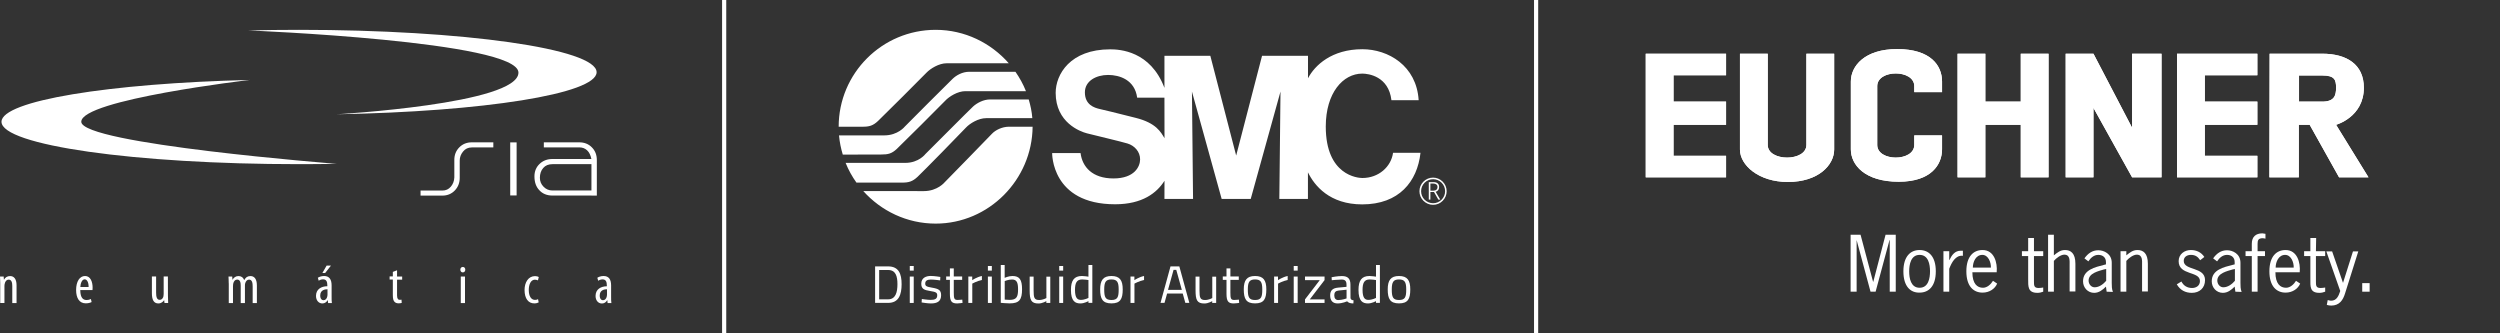 <?xml version="1.0" encoding="utf-8"?>
<!-- Generator: Adobe Illustrator 28.2.0, SVG Export Plug-In . SVG Version: 6.00 Build 0)  -->
<svg version="1.1" id="Capa_1" xmlns="http://www.w3.org/2000/svg" xmlns:xlink="http://www.w3.org/1999/xlink" x="0px" y="0px"
	 viewBox="0 0 450 60" style="enable-background:new 0 0 450 60;" xml:space="preserve">
<rect x="0" y="0" width="450" height="60" fill="#333333" stroke="none"/>
<style type="text/css">
	.st0{fill:#FFFFFF;}
	.st1{fill:none;stroke:#FFFFFF;stroke-width:0.75;stroke-miterlimit:10;}
</style>
<g>
	<g>
		<path class="st0" d="M84.91,26.54c-0.64,0-1.16,0.24-1.56,0.74c-0.4,0.49-0.6,1.03-0.6,1.62v0.67c-0.01,0.15-0.01,0.35,0,0.61
			c0,0.27,0,0.47,0,0.61v1.22c0,0.91-0.3,1.67-0.89,2.28s-1.34,0.92-2.25,0.92H75.7V34.3h3.92c0.63,0,1.14-0.23,1.53-0.7
			c0.39-0.46,0.6-1.01,0.63-1.66c0.01-0.22,0.01-0.74,0-1.56v-1.56c-0.01-0.91,0.28-1.67,0.89-2.29c0.6-0.61,1.36-0.91,2.26-0.91
			h3.87v0.91h-3.89C84.91,26.53,84.91,26.54,84.91,26.54z"/>
		<rect x="91.84" y="25.63" class="st0" width="1.15" height="9.55"/>
		<path class="st0" d="M107.43,35.21h-0.97v-5.66h-7.02c-0.71,0-1.27,0.23-1.66,0.69c-0.4,0.46-0.6,1.05-0.6,1.77
			c0,0.62,0.22,1.16,0.67,1.61c0.44,0.45,0.98,0.67,1.59,0.67h7.02v0.91h-7.02c-1,0-1.8-0.33-2.39-0.99
			c-0.57-0.61-0.85-1.43-0.85-2.46c0-0.91,0.31-1.66,0.93-2.25s1.39-0.88,2.31-0.88h7.01c-0.14-0.7-0.4-1.22-0.78-1.57
			s-0.85-0.52-1.39-0.52h-6.39v-0.91h6.37c0.92,0,1.68,0.3,2.27,0.9c0.6,0.6,0.9,1.36,0.9,2.28V35.21z"/>
		<path class="st0" d="M60.57,29.49c-2.21,0.04-4.45,0.06-6.74,0.06c-29.58,0-53.56-3.42-53.56-7.63c0-3.78,19.33-6.92,44.69-7.53
			c0,0-30.33,3.54-30.33,7.53C14.63,25.91,60.57,29.49,60.57,29.49z"/>
		<path class="st0" d="M60.57,20.57c26.4-0.47,46.82-3.68,46.82-7.57c0-4.22-23.98-7.63-53.56-7.63c-3.12,0-6.18,0.04-9.15,0.11
			c0,0,48.64,1.93,48.64,7.59S60.57,20.57,60.57,20.57z"/>
	</g>
	<g>
		<path class="st0" d="M0.04,51c0-0.56-0.03-0.85-0.04-1.23h0.66l0.04,0.57h0.02c0.21-0.39,0.59-0.65,1.1-0.65
			c0.66,0,1.16,0.48,1.16,1.65v3.21H2.21v-3.08c0-0.57-0.11-1.14-0.66-1.14c-0.32,0-0.62,0.27-0.71,0.78
			c-0.03,0.11-0.04,0.26-0.04,0.42v3.01H0.04V51z"/>
		<path class="st0" d="M14.45,52.23C14.46,53.7,15.03,54,15.57,54c0.34,0,0.6-0.08,0.79-0.18l0.13,0.55
			c-0.27,0.15-0.67,0.23-1.06,0.23c-1.14,0-1.73-0.93-1.73-2.4c0-1.55,0.65-2.52,1.61-2.52c0.97,0,1.36,1.03,1.36,2.1
			c0,0.19-0.01,0.32-0.02,0.43h-2.2V52.23z M15.95,51.66c0.01-0.96-0.35-1.38-0.71-1.38c-0.49,0-0.75,0.73-0.78,1.38H15.95z"/>
		<path class="st0" d="M30.23,53.24c0,0.52,0.03,0.95,0.04,1.3h-0.66l-0.06-0.5h-0.02c-0.14,0.24-0.5,0.58-1.02,0.58
			c-0.83,0-1.17-0.65-1.17-1.84v-3.02h0.76v2.91c0,0.74,0.12,1.3,0.64,1.3c0.44,0,0.64-0.41,0.68-0.64
			c0.03-0.13,0.04-0.27,0.04-0.42v-3.15h0.76L30.23,53.24L30.23,53.24z"/>
		<path class="st0" d="M41.17,51c0-0.56-0.03-0.85-0.04-1.23h0.67l0.04,0.58h0.02c0.21-0.38,0.56-0.66,1.07-0.66
			c0.44,0,0.83,0.21,1.01,0.72h0.02c0.13-0.24,0.3-0.42,0.46-0.54c0.2-0.12,0.41-0.18,0.66-0.18c0.65,0,1.16,0.46,1.16,1.69v3.17
			h-0.76v-3c0-0.62-0.09-1.22-0.66-1.22c-0.32,0-0.59,0.27-0.7,0.72c-0.03,0.12-0.03,0.27-0.03,0.42v3.08h-0.76v-3.14
			c0-0.52-0.09-1.09-0.65-1.09c-0.32,0-0.62,0.27-0.71,0.78c-0.02,0.12-0.03,0.26-0.03,0.41v3.04h-0.76V51H41.17z"/>
		<path class="st0" d="M59.69,53.46c0,0.37,0,0.78,0.05,1.09h-0.68L59,54.04h-0.03c-0.21,0.37-0.54,0.58-0.95,0.58
			c-0.64,0-1.14-0.53-1.14-1.36c0-1.21,0.96-1.73,2.04-1.74v-0.15c0-0.64-0.16-1.09-0.76-1.09c-0.3,0-0.56,0.09-0.79,0.25L57.21,50
			c0.21-0.15,0.64-0.32,1.12-0.32c0.96,0,1.36,0.63,1.36,1.7V53.46z M58.95,52.07c-0.39,0-1.31,0.08-1.31,1.12
			c0,0.63,0.32,0.85,0.58,0.85c0.34,0,0.61-0.25,0.7-0.72c0.02-0.09,0.03-0.19,0.03-0.28V52.07z M59.57,47.81l-1.04,1.33h-0.5
			l0.76-1.33H59.57z"/>
		<path class="st0" d="M71.47,48.65v1.12h0.92v0.57h-0.92v2.84c0,0.63,0.22,0.79,0.49,0.79c0.13,0,0.23-0.01,0.31-0.03l0.04,0.58
			c-0.14,0.05-0.32,0.08-0.56,0.08c-0.31,0-0.57-0.08-0.75-0.29c-0.2-0.22-0.29-0.54-0.29-1.21v-2.78h-0.58v-0.57h0.58v-0.81
			L71.47,48.65z"/>
		<path class="st0" d="M83.29,49.03c-0.25,0-0.43-0.2-0.43-0.49c0-0.3,0.2-0.49,0.44-0.49c0.28,0,0.45,0.2,0.45,0.49
			c0,0.3-0.18,0.49-0.45,0.49H83.29z M82.94,54.55v-4.78h0.76v4.78H82.94z"/>
		<path class="st0" d="M96.96,54.43c-0.17,0.1-0.45,0.18-0.79,0.18c-1.05,0-1.75-0.84-1.75-2.42c0-1.37,0.69-2.49,1.89-2.49
			c0.26,0,0.53,0.07,0.67,0.16l-0.15,0.61c-0.1-0.05-0.3-0.13-0.54-0.13c-0.77,0-1.11,0.91-1.11,1.85c0,1.12,0.42,1.79,1.13,1.79
			c0.2,0,0.38-0.04,0.54-0.13L96.96,54.43z"/>
		<path class="st0" d="M110,53.46c0,0.37,0,0.78,0.05,1.09h-0.68l-0.05-0.5h-0.03c-0.21,0.37-0.54,0.58-0.95,0.58
			c-0.64,0-1.14-0.53-1.14-1.36c0-1.21,0.96-1.73,2.03-1.74v-0.15c0-0.64-0.16-1.09-0.76-1.09c-0.3,0-0.56,0.09-0.79,0.25L107.52,50
			c0.21-0.15,0.64-0.32,1.12-0.32c0.96,0,1.36,0.63,1.36,1.7V53.46z M109.26,52.07c-0.39,0-1.31,0.08-1.31,1.12
			c0,0.63,0.32,0.85,0.58,0.85c0.34,0,0.61-0.25,0.7-0.72c0.02-0.09,0.03-0.19,0.03-0.28V52.07z"/>
	</g>
</g>
<line class="st1" x1="130.35" y1="0" x2="130.35" y2="60"/>
<line class="st1" x1="276.5" y1="0" x2="276.5" y2="60"/>
<g>
	<path class="st0" d="M157.52,54.52v-6.57h2.34c1.91,0,2.43,1.33,2.43,3.19c0,1.88-0.49,3.38-2.43,3.38H157.52z M159.86,48.6h-1.61
		v5.28h1.61c1.37,0,1.68-1.31,1.68-2.73C161.54,49.72,161.23,48.6,159.86,48.6z"/>
	<path class="st0" d="M163.76,47.88h0.71v0.83h-0.71V47.88z M163.76,49.78h0.71v4.75h-0.71V49.78z"/>
	<path class="st0" d="M169.23,50.47c0,0-1.05-0.15-1.66-0.15c-0.59,0-1.03,0.16-1.03,0.72c0,0.45,0.23,0.57,1.23,0.74
		c1.19,0.2,1.63,0.44,1.63,1.36c0,1.11-0.7,1.48-1.84,1.48c-0.61,0-1.67-0.18-1.67-0.18l0.04-0.62c0,0,1.08,0.16,1.57,0.16
		c0.78,0,1.2-0.17,1.2-0.82c0-0.49-0.25-0.62-1.28-0.78c-1.07-0.17-1.59-0.37-1.59-1.32c0-1.04,0.85-1.39,1.71-1.39
		c0.71,0,1.72,0.18,1.72,0.18L169.23,50.47z"/>
	<path class="st0" d="M171.68,50.39v2.27c0,1.04,0.07,1.33,0.68,1.33c0.27,0,0.85-0.06,0.85-0.06l0.05,0.59c0,0-0.64,0.1-0.97,0.1
		c-0.98,0-1.31-0.37-1.31-1.74v-2.5h-0.67v-0.62h0.67v-1.45h0.7v1.45h1.51v0.62h-1.51V50.39z"/>
	<path class="st0" d="M174.3,49.78h0.7v0.65c0,0,0.83-0.57,1.74-0.75v0.72c-0.89,0.18-1.73,0.65-1.73,0.65v3.48h-0.71V49.78z"/>
	<path class="st0" d="M177.82,47.88h0.71v0.83h-0.71V47.88z M177.82,49.78h0.71v4.75h-0.71V49.78z"/>
	<path class="st0" d="M183.97,52.07c0,1.89-0.51,2.54-2.24,2.54c-0.57,0-1.59-0.1-1.59-0.1V47.7h0.7v2.31c0,0,0.72-0.33,1.4-0.33
		C183.53,49.68,183.97,50.36,183.97,52.07z M183.25,52.07c0-1.23-0.25-1.76-1.08-1.76c-0.66,0-1.32,0.28-1.32,0.28v3.34
		c0,0,0.62,0.05,0.87,0.05C183.02,53.98,183.25,53.4,183.25,52.07z"/>
	<path class="st0" d="M189.05,49.78v4.75h-0.71V54.2c0,0-0.71,0.43-1.4,0.43c-1.33,0-1.6-0.62-1.6-2.36v-2.48h0.71v2.47
		c0,1.31,0.11,1.74,1,1.74c0.7,0,1.3-0.35,1.3-0.35V49.8h0.7V49.78z"/>
	<path class="st0" d="M190.66,47.88h0.71v0.83h-0.71V47.88z M190.66,49.78h0.71v4.75h-0.71V49.78z"/>
	<path class="st0" d="M196.62,54.52h-0.7V54.2c0,0-0.73,0.42-1.44,0.42c-0.93,0-1.71-0.38-1.71-2.43c0-1.67,0.54-2.51,1.98-2.51
		c0.41,0,1.03,0.1,1.17,0.12v-2.1h0.7L196.62,54.52L196.62,54.52z M195.92,53.63v-3.22c-0.15-0.03-0.74-0.11-1.13-0.11
		c-1,0-1.29,0.65-1.29,1.89c0,1.54,0.5,1.79,1.06,1.79C195.23,53.98,195.92,53.63,195.92,53.63z"/>
	<path class="st0" d="M202.09,52.09c0,1.73-0.43,2.52-2.03,2.52c-1.59,0-2.03-0.8-2.03-2.52c0-1.63,0.53-2.41,2.03-2.41
		C201.57,49.68,202.09,50.46,202.09,52.09z M201.36,52.09c0-1.32-0.28-1.79-1.3-1.79c-1.01,0-1.3,0.47-1.3,1.79
		c0,1.35,0.18,1.91,1.3,1.91C201.19,54,201.36,53.44,201.36,52.09z"/>
	<path class="st0" d="M203.49,49.78h0.7v0.65c0,0,0.83-0.57,1.74-0.75v0.72c-0.89,0.18-1.73,0.65-1.73,0.65v3.48h-0.71V49.78z"/>
	<path class="st0" d="M210.69,47.95h1.59l1.8,6.57h-0.72l-0.47-1.69h-2.81l-0.47,1.69h-0.72L210.69,47.95z M210.24,52.18h2.49
		l-1-3.6h-0.49L210.24,52.18z"/>
	<path class="st0" d="M218.91,49.78v4.75h-0.71V54.2c0,0-0.71,0.43-1.4,0.43c-1.33,0-1.6-0.62-1.6-2.36v-2.48h0.71v2.47
		c0,1.31,0.11,1.74,1,1.74c0.7,0,1.3-0.35,1.3-0.35V49.8h0.7V49.78z"/>
	<path class="st0" d="M221.47,50.39v2.27c0,1.04,0.07,1.33,0.68,1.33c0.27,0,0.85-0.06,0.85-0.06l0.05,0.59c0,0-0.64,0.1-0.97,0.1
		c-0.98,0-1.31-0.37-1.31-1.74v-2.5h-0.67v-0.62h0.67v-1.45h0.7v1.45h1.51v0.62h-1.51V50.39z"/>
	<path class="st0" d="M227.94,52.09c0,1.73-0.43,2.52-2.03,2.52s-2.03-0.8-2.03-2.52c0-1.63,0.53-2.41,2.03-2.41
		C227.42,49.68,227.94,50.46,227.94,52.09z M227.21,52.09c0-1.32-0.28-1.79-1.3-1.79c-1.01,0-1.3,0.47-1.3,1.79
		c0,1.35,0.18,1.91,1.3,1.91C227.04,54,227.21,53.44,227.21,52.09z"/>
	<path class="st0" d="M229.34,49.78h0.7v0.65c0,0,0.83-0.57,1.74-0.75v0.72c-0.89,0.18-1.73,0.65-1.73,0.65v3.48h-0.71V49.78z"/>
	<path class="st0" d="M232.87,47.88h0.71v0.83h-0.71V47.88z M232.87,49.78h0.71v4.75h-0.71V49.78z"/>
	<path class="st0" d="M234.9,49.78h3.52v0.64l-2.66,3.47h2.66v0.64h-3.52v-0.64l2.66-3.47h-2.66V49.78z"/>
	<path class="st0" d="M243.09,53.64c0.02,0.28,0.25,0.38,0.55,0.42l-0.03,0.56c-0.5,0-0.85-0.09-1.13-0.38c0,0-0.85,0.38-1.71,0.38
		s-1.34-0.49-1.34-1.45c0-0.91,0.47-1.31,1.45-1.4l1.49-0.14v-0.41c0-0.66-0.29-0.9-0.86-0.9c-0.66,0-1.79,0.12-1.79,0.12
		l-0.03-0.54c0,0,1.04-0.21,1.86-0.21c1.07,0,1.53,0.49,1.53,1.53L243.09,53.64L243.09,53.64z M240.98,52.29
		c-0.58,0.06-0.81,0.33-0.81,0.85c0,0.55,0.24,0.87,0.72,0.87c0.7,0,1.49-0.29,1.49-0.29v-1.57L240.98,52.29z"/>
	<path class="st0" d="M248.38,54.52h-0.7V54.2c0,0-0.73,0.42-1.44,0.42c-0.93,0-1.71-0.38-1.71-2.43c0-1.67,0.54-2.51,1.98-2.51
		c0.41,0,1.03,0.1,1.17,0.12v-2.1h0.7L248.38,54.52L248.38,54.52z M247.68,53.63v-3.22c-0.15-0.03-0.74-0.11-1.13-0.11
		c-1,0-1.29,0.65-1.29,1.89c0,1.54,0.5,1.79,1.06,1.79C247,53.98,247.68,53.63,247.68,53.63z"/>
	<path class="st0" d="M253.85,52.09c0,1.73-0.43,2.52-2.03,2.52c-1.59,0-2.03-0.8-2.03-2.52c0-1.63,0.53-2.41,2.03-2.41
		C253.33,49.68,253.85,50.46,253.85,52.09z M253.12,52.09c0-1.32-0.28-1.79-1.3-1.79c-1.01,0-1.3,0.47-1.3,1.79
		c0,1.35,0.18,1.91,1.3,1.91C252.95,54,253.12,53.44,253.12,52.09z"/>
</g>
<g transform="matrix(4.167,0,0,4.167,0,-3)">
	<path class="st0" d="M99.31,3.97v1.14h1c0.53,0,0.6-0.27,0.6-0.6c0-0.34-0.06-0.53-0.6-0.53h-1V3.97z M98.04,3.04h2.27
		c1.07,0,1.8,0.47,1.8,1.47c0,1.27-1.2,1.6-1.2,1.6l1.4,2.27h-1.27l-1.27-2.27H99.3v2.27h-1.27L98.04,3.04L98.04,3.04z M94.04,3.04
		h3.47v0.93h-2.27v1.14h2.27v1h-2.27v1.34h2.27v0.93h-3.47V3.04z M89.23,3.04h1.2l1.67,3.2v-3.2h1.27v5.34H92.1l-1.67-3v3h-1.2V3.04
		z M84.56,3.04h1.2v2.07h1.53V3.04h1.2v5.34h-1.2V6.11h-1.53v2.27h-1.2V3.04z M82.69,6.57h1.2v0.6c0,0.66-0.47,1.4-1.87,1.4
		c-1.47,0-2.07-0.73-2.07-1.4V4.24c0-0.67,0.6-1.4,2-1.4c1.47,0,1.94,0.73,1.94,1.4V4.7h-1.2V4.44c0-0.73-1.6-0.73-1.6,0v2.54
		c0,0.73,1.6,0.73,1.6,0V6.57z M76.36,3.04v3.94c0,0.73,1.67,0.73,1.67,0V3.04h1.2v4.14c0,0.66-0.67,1.4-2,1.4
		c-1.27,0-2.07-0.73-2.07-1.4V3.04H76.36z M71.09,3.04h3.47v0.93h-2.27v1.14h2.27v1h-2.27v1.34h2.27v0.93h-3.47V3.04z"/>
	<path class="st0" d="M99.31,3.97v1.14h1c0.53,0,0.6-0.27,0.6-0.6c0-0.34-0.06-0.53-0.6-0.53h-1V3.97z M98.04,3.04h2.27
		c1.07,0,1.8,0.47,1.8,1.47c0,1.27-1.2,1.6-1.2,1.6l1.4,2.27h-1.27l-1.27-2.27H99.3v2.27h-1.27L98.04,3.04L98.04,3.04z M94.04,3.04
		h3.47v0.93h-2.27v1.14h2.27v1h-2.27v1.34h2.27v0.93h-3.47V3.04z M89.23,3.04h1.2l1.67,3.2v-3.2h1.27v5.34H92.1l-1.67-3v3h-1.2V3.04
		z M84.56,3.04h1.2v2.07h1.53V3.04h1.2v5.34h-1.2V6.11h-1.53v2.27h-1.2V3.04z M82.69,6.57h1.2v0.6c0,0.66-0.47,1.4-1.87,1.4
		c-1.47,0-2.07-0.73-2.07-1.4V4.24c0-0.67,0.6-1.4,2-1.4c1.47,0,1.94,0.73,1.94,1.4V4.7h-1.2V4.44c0-0.73-1.6-0.73-1.6,0v2.54
		c0,0.73,1.6,0.73,1.6,0V6.57z M76.36,3.04v3.94c0,0.73,1.67,0.73,1.67,0V3.04h1.2v4.14c0,0.66-0.67,1.4-2,1.4
		c-1.27,0-2.07-0.73-2.07-1.4V3.04H76.36z M71.09,3.04h3.47v0.93h-2.27v1.14h2.27v1h-2.27v1.34h2.27v0.93h-3.47V3.04z"/>
	<path class="st0" d="M80.2,13.32h-0.26v-2.46h0.43l0.54,2.03h0.01l0.53-2.03h0.44v2.46h-0.26v-2.23h-0.01l-0.6,2.23H80.8l-0.6-2.23
		l0,0L80.2,13.32L80.2,13.32z"/>
	<path class="st0" d="M83.37,12.44c0-0.3-0.07-0.71-0.45-0.71s-0.45,0.42-0.45,0.71c0,0.3,0.07,0.71,0.45,0.71
		S83.37,12.74,83.37,12.44z M82.22,12.44c0-0.65,0.31-0.92,0.7-0.92s0.7,0.27,0.7,0.92c0,0.65-0.31,0.92-0.7,0.92
		C82.53,13.37,82.22,13.1,82.22,12.44z"/>
	<path class="st0" d="M84.21,11.95L84.21,11.95c0.1-0.21,0.23-0.4,0.49-0.4h0.09v0.22c-0.32-0.04-0.49,0.3-0.59,0.56v0.99h-0.25
		v-1.75h0.25v0.38C84.2,11.95,84.21,11.95,84.21,11.95z"/>
	<path class="st0" d="M86,12.28c0.01-0.22-0.11-0.55-0.37-0.55c-0.28,0-0.41,0.3-0.41,0.55H86z M85.2,12.48
		c0,0.5,0.21,0.67,0.46,0.67c0.18,0,0.34-0.15,0.43-0.3l0.18,0.12c-0.09,0.22-0.33,0.39-0.63,0.39c-0.39,0-0.7-0.27-0.7-0.92
		c0-0.65,0.31-0.92,0.7-0.92c0.5,0,0.65,0.54,0.61,0.96H85.2z"/>
	<path class="st0" d="M87.86,11.57h0.4v0.21h-0.4v1.1c0,0.17,0,0.28,0.2,0.28c0.07,0,0.14-0.01,0.2-0.02v0.18
		c-0.08,0.03-0.16,0.05-0.25,0.05c-0.42,0-0.4-0.28-0.4-0.6v-0.99h-0.27v-0.21h0.27V11h0.25L87.86,11.57L87.86,11.57z"/>
	<path class="st0" d="M88.72,11.75c0.15-0.12,0.28-0.23,0.48-0.23c0.25,0,0.45,0.14,0.45,0.59v1.2H89.4v-1.14
		c0-0.18,0.03-0.45-0.23-0.45c-0.15,0-0.35,0.15-0.45,0.27v1.33h-0.25v-2.46h0.25V11.75z"/>
	<path class="st0" d="M90.88,12.36c-0.23,0.07-0.66,0.16-0.66,0.48c0,0.15,0.11,0.29,0.26,0.29c0.2,0,0.38-0.14,0.5-0.28v-0.51
		L90.88,12.36z M91,13.32l-0.03-0.22c-0.14,0.14-0.3,0.27-0.51,0.27c-0.27,0-0.48-0.22-0.48-0.5c0-0.5,0.53-0.61,0.91-0.71
		l0.08-0.02v-0.1c0-0.2-0.14-0.31-0.33-0.31s-0.33,0.13-0.43,0.28l-0.17-0.13c0.15-0.21,0.34-0.35,0.6-0.35
		c0.24,0,0.58,0.15,0.58,0.54v0.87c0,0.13,0,0.26,0.05,0.39L91,13.32L91,13.32z"/>
	<path class="st0" d="M91.85,13.32H91.6v-1.75h0.25v0.18c0.15-0.12,0.28-0.23,0.48-0.23c0.25,0,0.45,0.14,0.45,0.59v1.2h-0.25v-1.14
		c0-0.18,0.03-0.45-0.23-0.45c-0.15,0-0.35,0.15-0.45,0.27V13.32z"/>
	<path class="st0" d="M95.04,11.96c-0.1-0.15-0.21-0.23-0.4-0.23c-0.16,0-0.31,0.08-0.31,0.26c0,0.43,0.92,0.24,0.92,0.83
		c0,0.34-0.24,0.55-0.57,0.55c-0.28,0-0.51-0.12-0.65-0.37l0.2-0.12c0.09,0.18,0.25,0.28,0.46,0.28c0.18,0,0.34-0.1,0.34-0.3
		c0-0.44-0.92-0.23-0.92-0.86c0-0.3,0.25-0.48,0.53-0.48c0.24,0,0.45,0.1,0.58,0.3L95.04,11.96z"/>
	<path class="st0" d="M96.44,12.36c-0.23,0.07-0.66,0.16-0.66,0.48c0,0.15,0.11,0.29,0.26,0.29c0.2,0,0.38-0.14,0.5-0.28v-0.51
		L96.44,12.36z M96.56,13.32l-0.03-0.22c-0.14,0.14-0.3,0.27-0.51,0.27c-0.27,0-0.48-0.22-0.48-0.5c0-0.5,0.52-0.61,0.91-0.71
		l0.08-0.02v-0.1c0-0.2-0.14-0.31-0.33-0.31s-0.33,0.13-0.43,0.28l-0.17-0.13c0.15-0.21,0.34-0.35,0.6-0.35
		c0.24,0,0.58,0.15,0.58,0.54v0.87c0,0.13,0,0.26,0.05,0.39L96.56,13.32L96.56,13.32z"/>
	<path class="st0" d="M97.84,11.78h-0.32v1.54h-0.25v-1.54H97v-0.21h0.27v-0.32c0-0.3,0.17-0.45,0.46-0.45l0.13,0.02v0.21
		c-0.04-0.01-0.08-0.02-0.12-0.02c-0.19,0-0.22,0.09-0.22,0.24v0.32h0.32L97.84,11.78L97.84,11.78z"/>
	<path class="st0" d="M99.08,12.28c0.01-0.22-0.11-0.55-0.37-0.55c-0.28,0-0.41,0.3-0.41,0.55H99.08z M98.29,12.48
		c0,0.5,0.21,0.67,0.46,0.67c0.18,0,0.34-0.15,0.43-0.3l0.18,0.12c-0.09,0.22-0.33,0.39-0.63,0.39c-0.39,0-0.7-0.27-0.7-0.92
		c0-0.65,0.31-0.92,0.7-0.92c0.5,0,0.65,0.54,0.61,0.96H98.29z"/>
	<path class="st0" d="M100.04,11.57h0.4v0.21h-0.4v1.1c0,0.17,0,0.28,0.2,0.28c0.07,0,0.14-0.01,0.2-0.02v0.18
		c-0.08,0.03-0.16,0.05-0.25,0.05c-0.42,0-0.39-0.28-0.39-0.6v-0.99h-0.27v-0.21h0.27V11h0.25L100.04,11.57L100.04,11.57z"/>
	<path class="st0" d="M101.3,13.39c-0.09,0.3-0.25,0.53-0.6,0.53c-0.07,0-0.12-0.01-0.19-0.03l0.04-0.21
		c0.04,0.01,0.09,0.03,0.14,0.03c0.25,0,0.33-0.21,0.4-0.42l-0.6-1.71h0.25l0.47,1.36l0.43-1.36h0.23L101.3,13.39z"/>
	<rect x="102.04" y="12.95" class="st0" width="0.32" height="0.37"/>
</g>
<path class="st0" d="M150.96,22.81c0-9.61,7.81-17.44,17.46-17.44c5.25,0,9.96,2.37,13.16,6.02h-11.19c-1.38,0-2.91,0.95-3.63,1.7
	s-7.78,7.81-8.7,8.67c-0.92,0.87-1.58,1.05-2.79,1.05L150.96,22.81z M158.63,27.81c1.21,0,1.87-0.14,2.79-1
	c0.92-0.87,7.96-7.87,8.71-8.67c0.7-0.76,2.25-1.73,3.63-1.73h10.91c-0.49-1.24-1.14-2.41-1.89-3.49h-8.33
	c-1.21,0-2.32,0.63-2.98,1.27c-0.68,0.66-7.92,7.87-8.61,8.6c0,0-1.24,1.58-3.69,1.58h-8.15c0.11,1.21,0.34,2.33,0.68,3.46
	L158.63,27.81z M162.37,32.87c1.21,0,1.88-0.19,2.8-1.05c1.07-1.01,7.87-7.95,8.7-8.85c0.71-0.76,2.25-1.7,3.63-1.7h8.32
	c-0.1-1.23-0.32-2.23-0.65-3.37h-6.95c-1.21,0-2.38,0.65-3.06,1.27c-0.78,0.72-7.86,7.85-8.59,8.56c0,0-1.18,1.59-3.63,1.59h-10.73
	c0.51,1.27,1.17,2.46,1.95,3.55H162.37z M155.39,34.39c3.2,3.57,7.85,5.86,13.03,5.86c9.58,0,17.36-7.91,17.45-17.44h-4.27
	c-1.21,0-2.42,0.6-3.05,1.27c-0.63,0.66-7.84,8.07-8.51,8.73c0,0-1.29,1.59-3.75,1.59L155.39,34.39z M209.61,24.88
	c-0.64-1.07-1.46-2.73-5.16-3.66c-3.86-0.98-5.42-1.35-6.46-1.59c-1.04-0.23-2.71-0.78-2.71-3.01c0-2.05,2.03-3.13,4.18-3.13
	c2.07,0,4.8,0.88,5.23,4.09h4.91L209.61,24.88z M235.43,10.04h-8.26L222.51,28l-4.65-17.95h-8.26v5.77
	c-2.52-6.67-8.08-6.94-9.76-6.94c-7.22,0-9.82,4.51-9.82,7.84c0,5.34,4.42,6.97,5.63,7.28c1.04,0.27,6.27,1.51,7.3,1.83
	c1.27,0.38,2.27,1.48,2.27,2.85c0,1.29-1,3.44-4.8,3.44s-5.61-2.08-5.92-4.57h-5.11c0,0-0.19,9.22,11.33,9.22
	c4.93,0,7.52-2.06,8.89-4.23l-0.01,3.27h5.15l-0.2-19.33l5.35,19.33h5.23l5.36-19.33l-0.21,19.33h5.15v-4.79
	c1.17,2.39,3.89,5.77,9.77,5.77c6.63,0,9.92-4.11,10.49-9.28h-4.94c-0.35,2.52-2.6,4.53-5.52,4.53c-0.81,0-6.59-0.44-6.59-9.26
	c0-6.07,3.11-9.53,6.57-9.53c1.09,0,4.74,0.46,5.25,4.79h4.9c-0.38-6.21-5.47-9.18-10.14-9.18c-5.49,0-8.55,2.88-9.78,5.23v-4.05
	 M258.9,35.93l-0.78-1.37h-0.65v1.37h-0.29v-3.15h0.87c0.57,0,0.99,0.28,0.99,0.86c0,0.54-0.3,0.8-0.62,0.88l0.83,1.41H258.9z
	 M258.01,33.04h-0.54v1.28h0.55c0.43,0,0.73-0.22,0.73-0.67C258.75,33.24,258.42,33.04,258.01,33.04z M257.95,36.87
	c0.66,0,1.27-0.25,1.73-0.72c0.46-0.46,0.72-1.08,0.72-1.73c0-0.65-0.26-1.27-0.72-1.73s-1.08-0.72-1.73-0.72
	c-1.35,0-2.45,1.1-2.45,2.45c0,0.65,0.25,1.27,0.72,1.73C256.69,36.61,257.3,36.87,257.95,36.87z M255.8,34.42
	c0-0.58,0.22-1.12,0.63-1.53s0.95-0.63,1.53-0.63s1.12,0.22,1.53,0.63s0.63,0.95,0.63,1.53c0,1.19-0.97,2.16-2.16,2.16
	c-0.58,0-1.12-0.23-1.53-0.63C256.02,35.54,255.8,35,255.8,34.42"/>
</svg>
